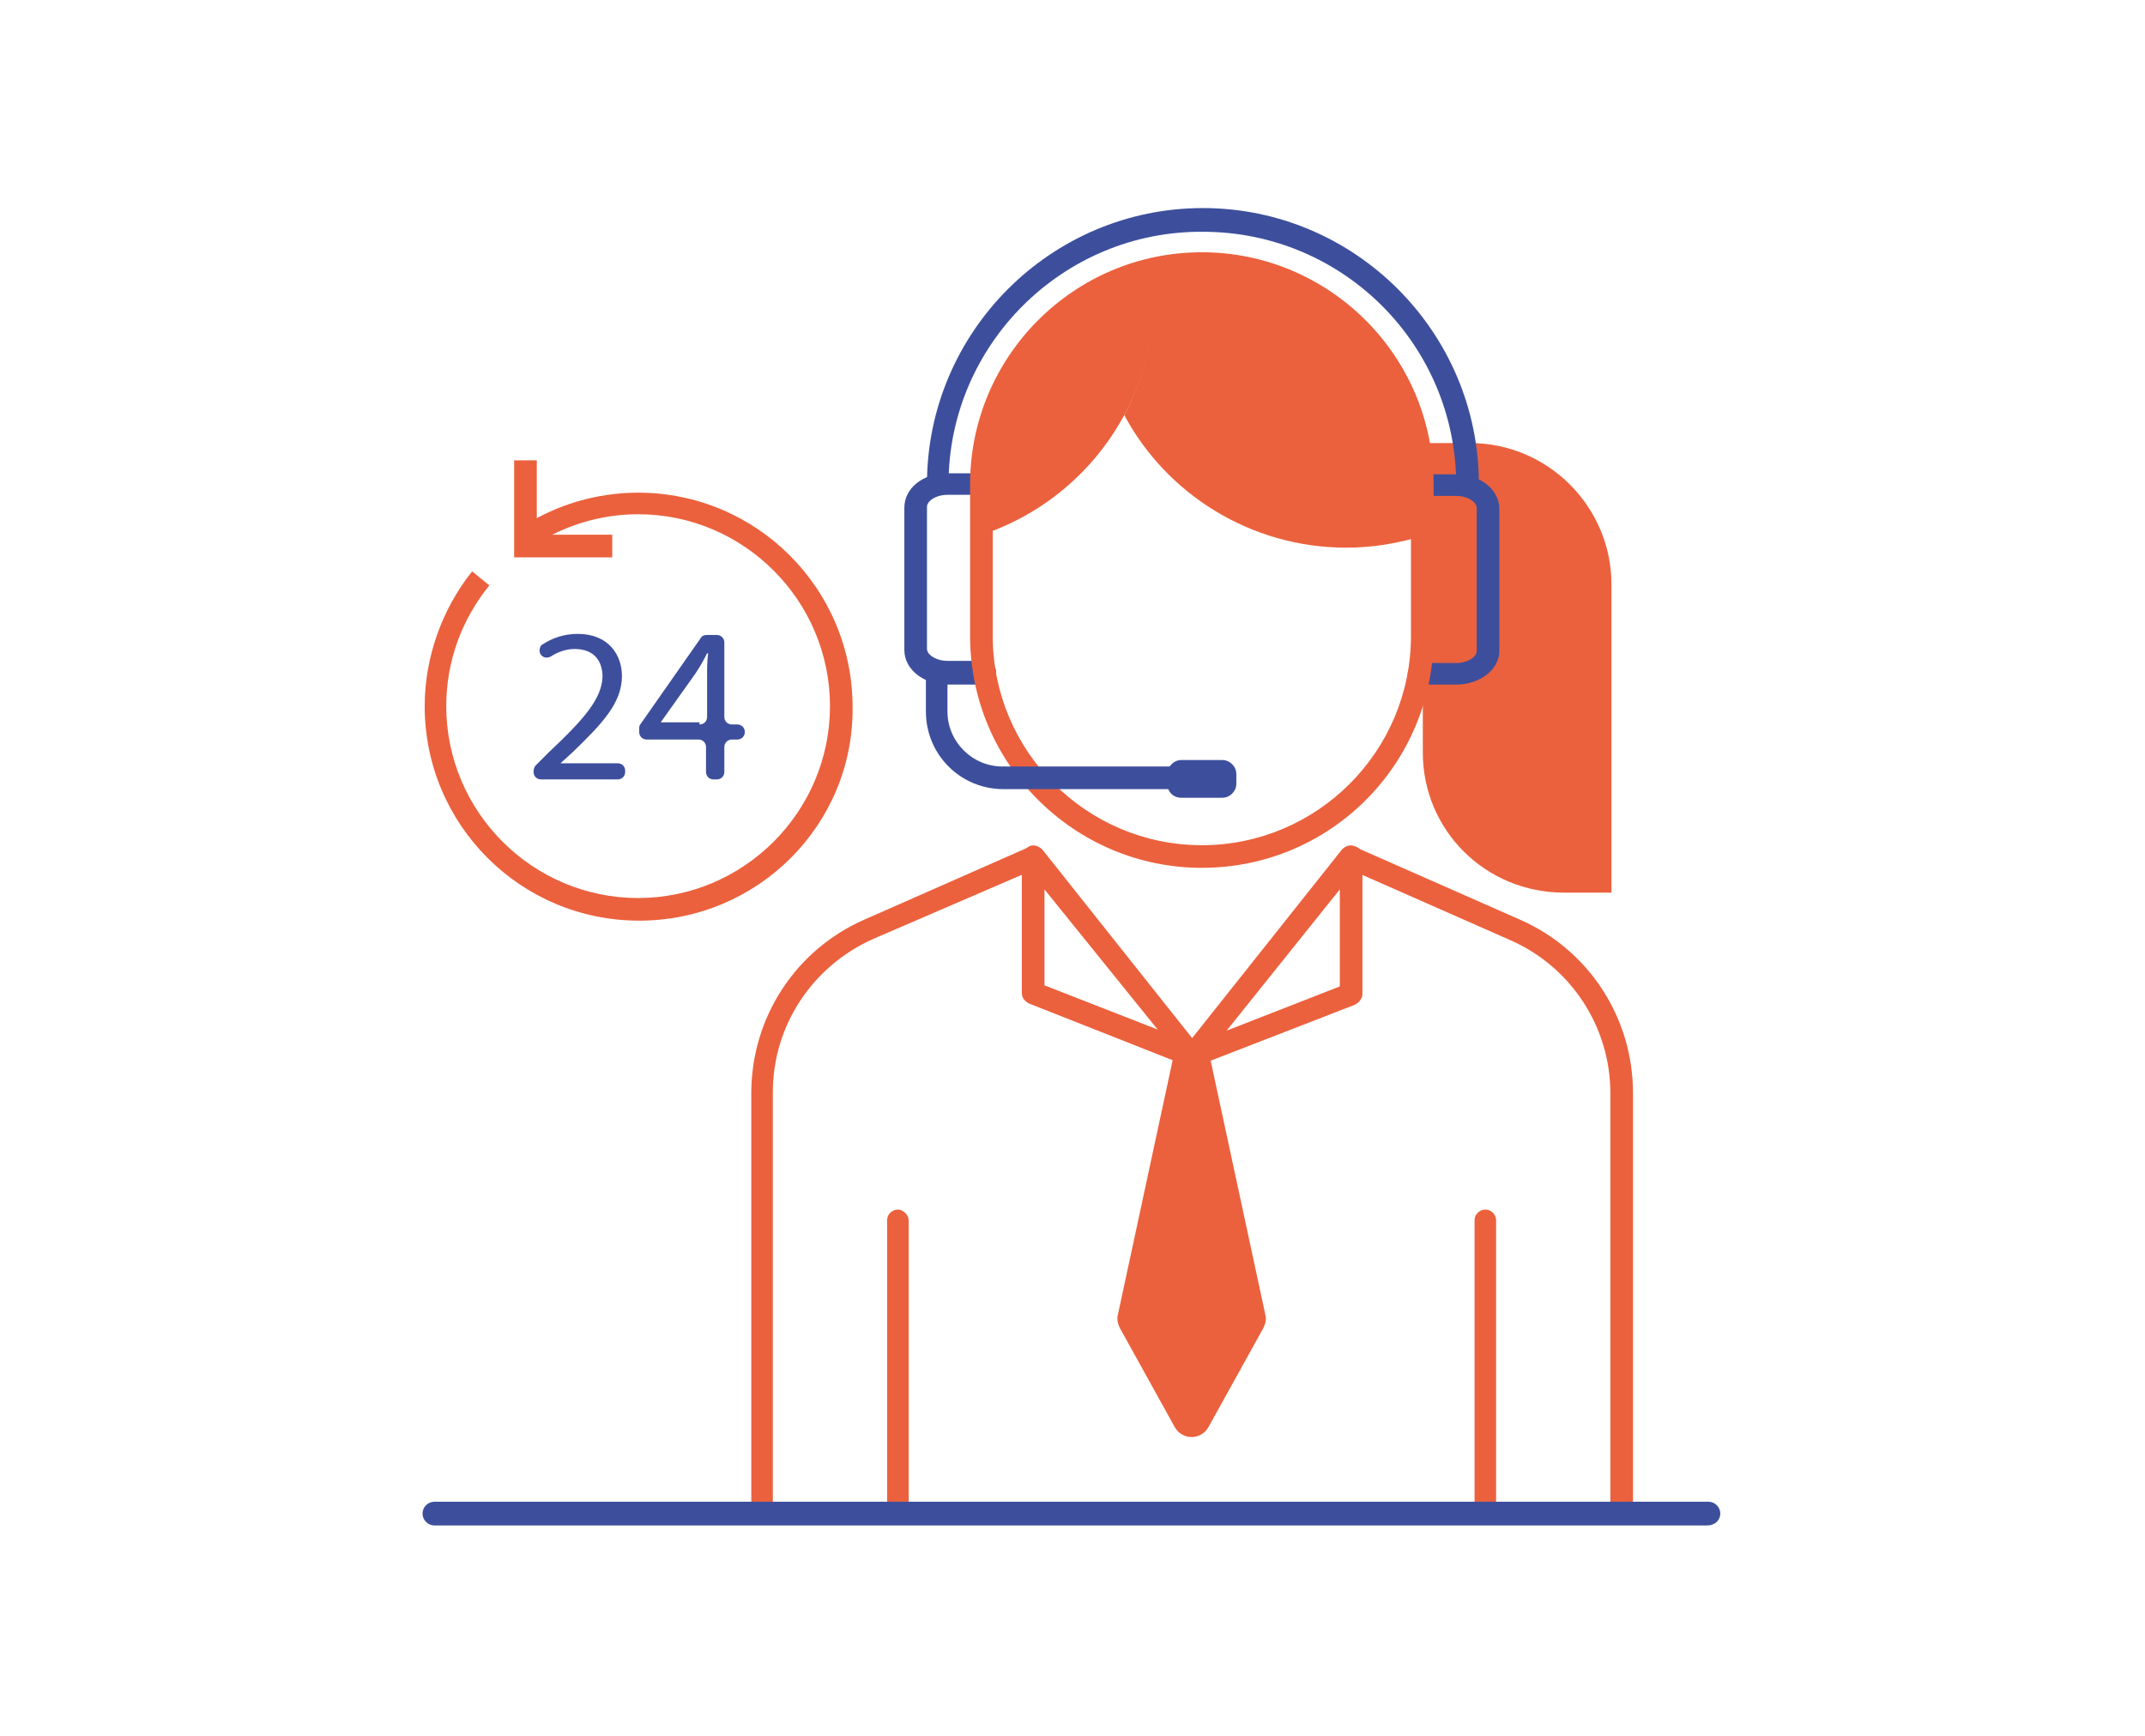 <?xml version="1.0" encoding="utf-8"?>
<!-- Generator: Adobe Illustrator 24.3.0, SVG Export Plug-In . SVG Version: 6.00 Build 0)  -->
<svg version="1.1" id="Layer_1" xmlns="http://www.w3.org/2000/svg" xmlns:xlink="http://www.w3.org/1999/xlink" x="0px" y="0px"
	 viewBox="0 0 199 161" style="enable-background:new 0 0 199 161;" xml:space="preserve">
<style type="text/css">
	.st0{fill:#EB613D;}
	.st1{fill:#3D4F9C;}
</style>
<g>
	<g>
		<path class="st0" d="M145.1,82.8h4.4V54.2c0-7.2-5.9-13.1-13.1-13.1H132v28.7C132,77,137.8,82.8,145.1,82.8z"/>
		<path class="st1" d="M91.4,63.5h-3.5c-2.2,0-4-1.4-4-3.2V47.1c0-1.8,1.7-3.2,4-3.2h3.5c0.6,0,1,0.5,1,1s-0.5,1-1,1h-3.5
			c-1.1,0-1.9,0.6-1.9,1.1v13.2c0,0.5,0.8,1.1,1.9,1.1h3.5c0.6,0,1,0.5,1,1S92,63.5,91.4,63.5z"/>
		<path class="st1" d="M135.1,63.5h-3.5c-0.6,0-1-0.5-1-1s0.5-1,1-1h3.5c1.1,0,1.9-0.6,1.9-1.1V47.1c0-0.5-0.8-1.1-1.9-1.1h-3.5
			c-0.6,0-1-0.5-1-1s0.5-1,1-1h3.5c2.2,0,4,1.4,4,3.2v13.2C139.1,62.1,137.3,63.5,135.1,63.5z"/>
		<path class="st0" d="M91.1,44.9v4.7c5.7-1.9,10.4-5.9,13.2-11.1c1.8-3.3,2.8-7.1,2.8-11.1c0-0.8,0-1.6-0.1-2.4
			c-2,0.4-3.8,1.1-5.5,2.1c-1.6,0.9-3.1,2-4.4,3.3C93.4,34.2,91.1,39.3,91.1,44.9z"/>
		<path class="st0" d="M104.3,38.5c3.9,7.3,11.7,12.3,20.6,12.3c2.5,0,4.8-0.4,7.1-1.1v-4.8c0-11.3-9.2-20.4-20.5-20.4
			c-1.6,0-3.1,0.2-4.6,0.5l0,0c0.1,0.8,0.1,1.6,0.1,2.4C107.1,31.4,106,35.3,104.3,38.5z"/>
		<path class="st0" d="M103.9,123.2l5.1,9.2c0.7,1.2,2.4,1.2,3.1,0l5.1-9.2c0.2-0.4,0.3-0.8,0.2-1.2l-5.1-23.7
			c-0.4-1.9-3.1-1.9-3.5,0l-5.1,23.7C103.6,122.3,103.7,122.8,103.9,123.2z"/>
		<g>
			<g>
				<path class="st0" d="M137.8,140.5c-0.6,0-1-0.5-1-1v-26.3c0-0.6,0.5-1,1-1c0.6,0,1,0.5,1,1v26.3
					C138.9,140,138.4,140.5,137.8,140.5z"/>
				<path class="st0" d="M83.3,140.5c-0.6,0-1-0.5-1-1v-26.3c0-0.6,0.5-1,1-1s1,0.5,1,1v26.3C84.4,140,83.9,140.5,83.3,140.5z"/>
			</g>
		</g>
		<path class="st0" d="M111.5,80.5C99.7,80.5,90,70.9,90,59V44.9c0-11.8,9.6-21.5,21.5-21.5c11.8,0,21.5,9.6,21.5,21.5V59
			C133,70.9,123.4,80.5,111.5,80.5z M111.5,25.5c-10.7,0-19.4,8.7-19.4,19.4V59c0,10.7,8.7,19.4,19.4,19.4s19.4-8.7,19.4-19.4V44.9
			C130.9,34.2,122.2,25.5,111.5,25.5z"/>
		<path class="st0" d="M150.4,140.5c-0.6,0-1-0.5-1-1v-38.1c0-6.1-3.6-11.7-9.3-14.2l-15.2-6.7c-0.5-0.2-0.8-0.8-0.5-1.4
			c0.2-0.5,0.8-0.8,1.4-0.5l15.2,6.7c6.4,2.8,10.5,9.1,10.5,16.1v38.1C151.5,140,151,140.5,150.4,140.5z"/>
		<path class="st0" d="M70.7,140.5c-0.6,0-1-0.5-1-1v-38.1c0-7,4.1-13.3,10.5-16.1l15.2-6.7c0.5-0.2,1.1,0,1.4,0.5
			c0.2,0.5,0,1.1-0.5,1.4L81,87.1c-5.6,2.5-9.3,8-9.3,14.2v38.1C71.8,140,71.3,140.5,70.7,140.5z"/>
		<g>
			<g>
				<path class="st0" d="M110.6,99c-0.1,0-0.3,0-0.4-0.1l-14.7-5.8c-0.4-0.2-0.7-0.5-0.7-1V79.5c0-0.4,0.3-0.8,0.7-1
					c0.4-0.2,0.9,0,1.2,0.3l14.7,18.5c0.3,0.4,0.3,0.9,0,1.3C111.2,98.9,110.9,99,110.6,99z M96.9,91.4l10.5,4.1l-10.5-13V91.4z"/>
				<path class="st0" d="M110.6,99c-0.3,0-0.6-0.1-0.8-0.4c-0.3-0.4-0.3-0.9,0-1.3l14.7-18.5c0.3-0.3,0.7-0.5,1.2-0.3
					c0.4,0.1,0.7,0.5,0.7,1v12.7c0,0.4-0.3,0.8-0.7,1L111,98.9C110.8,99,110.7,99,110.6,99z M124.3,82.5l-10.5,13.1l10.5-4.1V82.5z"
					/>
			</g>
		</g>
		<path class="st1" d="M136.1,46c-0.6,0-1-0.5-1-1c0-13-10.5-23.5-23.5-23.5C98.6,21.4,88,32,88,44.9c0,0.6-0.5,1-1,1
			c-0.6,0-1-0.5-1-1c0-14.1,11.5-25.6,25.6-25.6s25.6,11.5,25.6,25.6C137.1,45.5,136.7,46,136.1,46z"/>
		<path class="st1" d="M111.5,73.2H93.1c-4,0-7.2-3.2-7.2-7.2v-3.6c0-0.6,0.5-1,1-1c0.6,0,1,0.5,1,1V66c0,2.8,2.3,5.1,5.1,5.1h18.4
			c0.6,0,1,0.5,1,1C112.6,72.8,112.1,73.2,111.5,73.2z"/>
		<path class="st1" d="M109.6,74h3.8c0.7,0,1.3-0.6,1.3-1.3v-0.9c0-0.7-0.6-1.3-1.3-1.3h-3.8c-0.7,0-1.3,0.6-1.3,1.3v0.9
			C108.3,73.4,108.8,74,109.6,74z"/>
	</g>
	<path class="st1" d="M158.4,141.5H40.3c-0.6,0-1.1-0.5-1.1-1.1s0.5-1.1,1.1-1.1h118.2c0.6,0,1.1,0.5,1.1,1.1
		S159.1,141.5,158.4,141.5z"/>
	<g>
		<g>
			<path class="st1" d="M49.5,71.6L49.5,71.6c0-0.3,0.1-0.5,0.2-0.6l1.2-1.2c3.4-3.2,4.9-5,5-7c0-1.4-0.7-2.6-2.6-2.6
				c-0.8,0-1.6,0.3-2.2,0.7c-0.4,0.2-0.8,0.1-1-0.3l0,0c-0.1-0.3,0-0.7,0.2-0.8c0.9-0.6,2-1,3.3-1c2.9,0,4.1,2,4.1,3.9
				c0,2.5-1.8,4.4-4.6,7.1l-1.1,1l0,0h5.3c0.4,0,0.7,0.3,0.7,0.7v0.1c0,0.4-0.3,0.7-0.7,0.7h-7.1C49.8,72.3,49.5,72,49.5,71.6z"/>
			<path class="st1" d="M65.5,71.6v-2.3c0-0.4-0.3-0.7-0.7-0.7H60c-0.4,0-0.7-0.3-0.7-0.7v-0.3c0-0.1,0-0.3,0.1-0.4l5.6-8
				c0.1-0.2,0.3-0.3,0.6-0.3h0.9c0.4,0,0.7,0.3,0.7,0.7v6.9c0,0.4,0.3,0.7,0.7,0.7h0.5c0.4,0,0.7,0.3,0.7,0.7l0,0
				c0,0.4-0.3,0.7-0.7,0.7h-0.5c-0.4,0-0.7,0.3-0.7,0.7v2.3c0,0.4-0.3,0.7-0.7,0.7h-0.3C65.8,72.3,65.5,72,65.5,71.6z M64.9,67.2
				c0.4,0,0.7-0.3,0.7-0.7v-3.8c0-0.7,0-1.4,0.1-2.1h-0.1c-0.4,0.8-0.7,1.3-1.1,1.9l0,0L61.3,67l0,0h3.6V67.2z"/>
		</g>
	</g>
	<path class="st0" d="M59.3,85.4c-11,0-19.9-8.9-19.9-19.9c0-4.5,1.6-9,4.4-12.5l1.6,1.3c-2.6,3.2-4,7.1-4,11.2
		c0,9.8,8,17.8,17.8,17.8S77,75.3,77,65.5s-8-17.8-17.8-17.8c-3.4,0-6.8,1-9.7,2.9l-1.1-1.7c3.2-2.1,7-3.2,10.8-3.2
		c11,0,19.9,8.9,19.9,19.9C79.2,76.5,70.3,85.4,59.3,85.4z"/>
	<polygon class="st0" points="56.8,51.7 47.7,51.7 47.7,42.7 49.8,42.7 49.8,49.6 56.8,49.6 	"/>
</g>
</svg>

